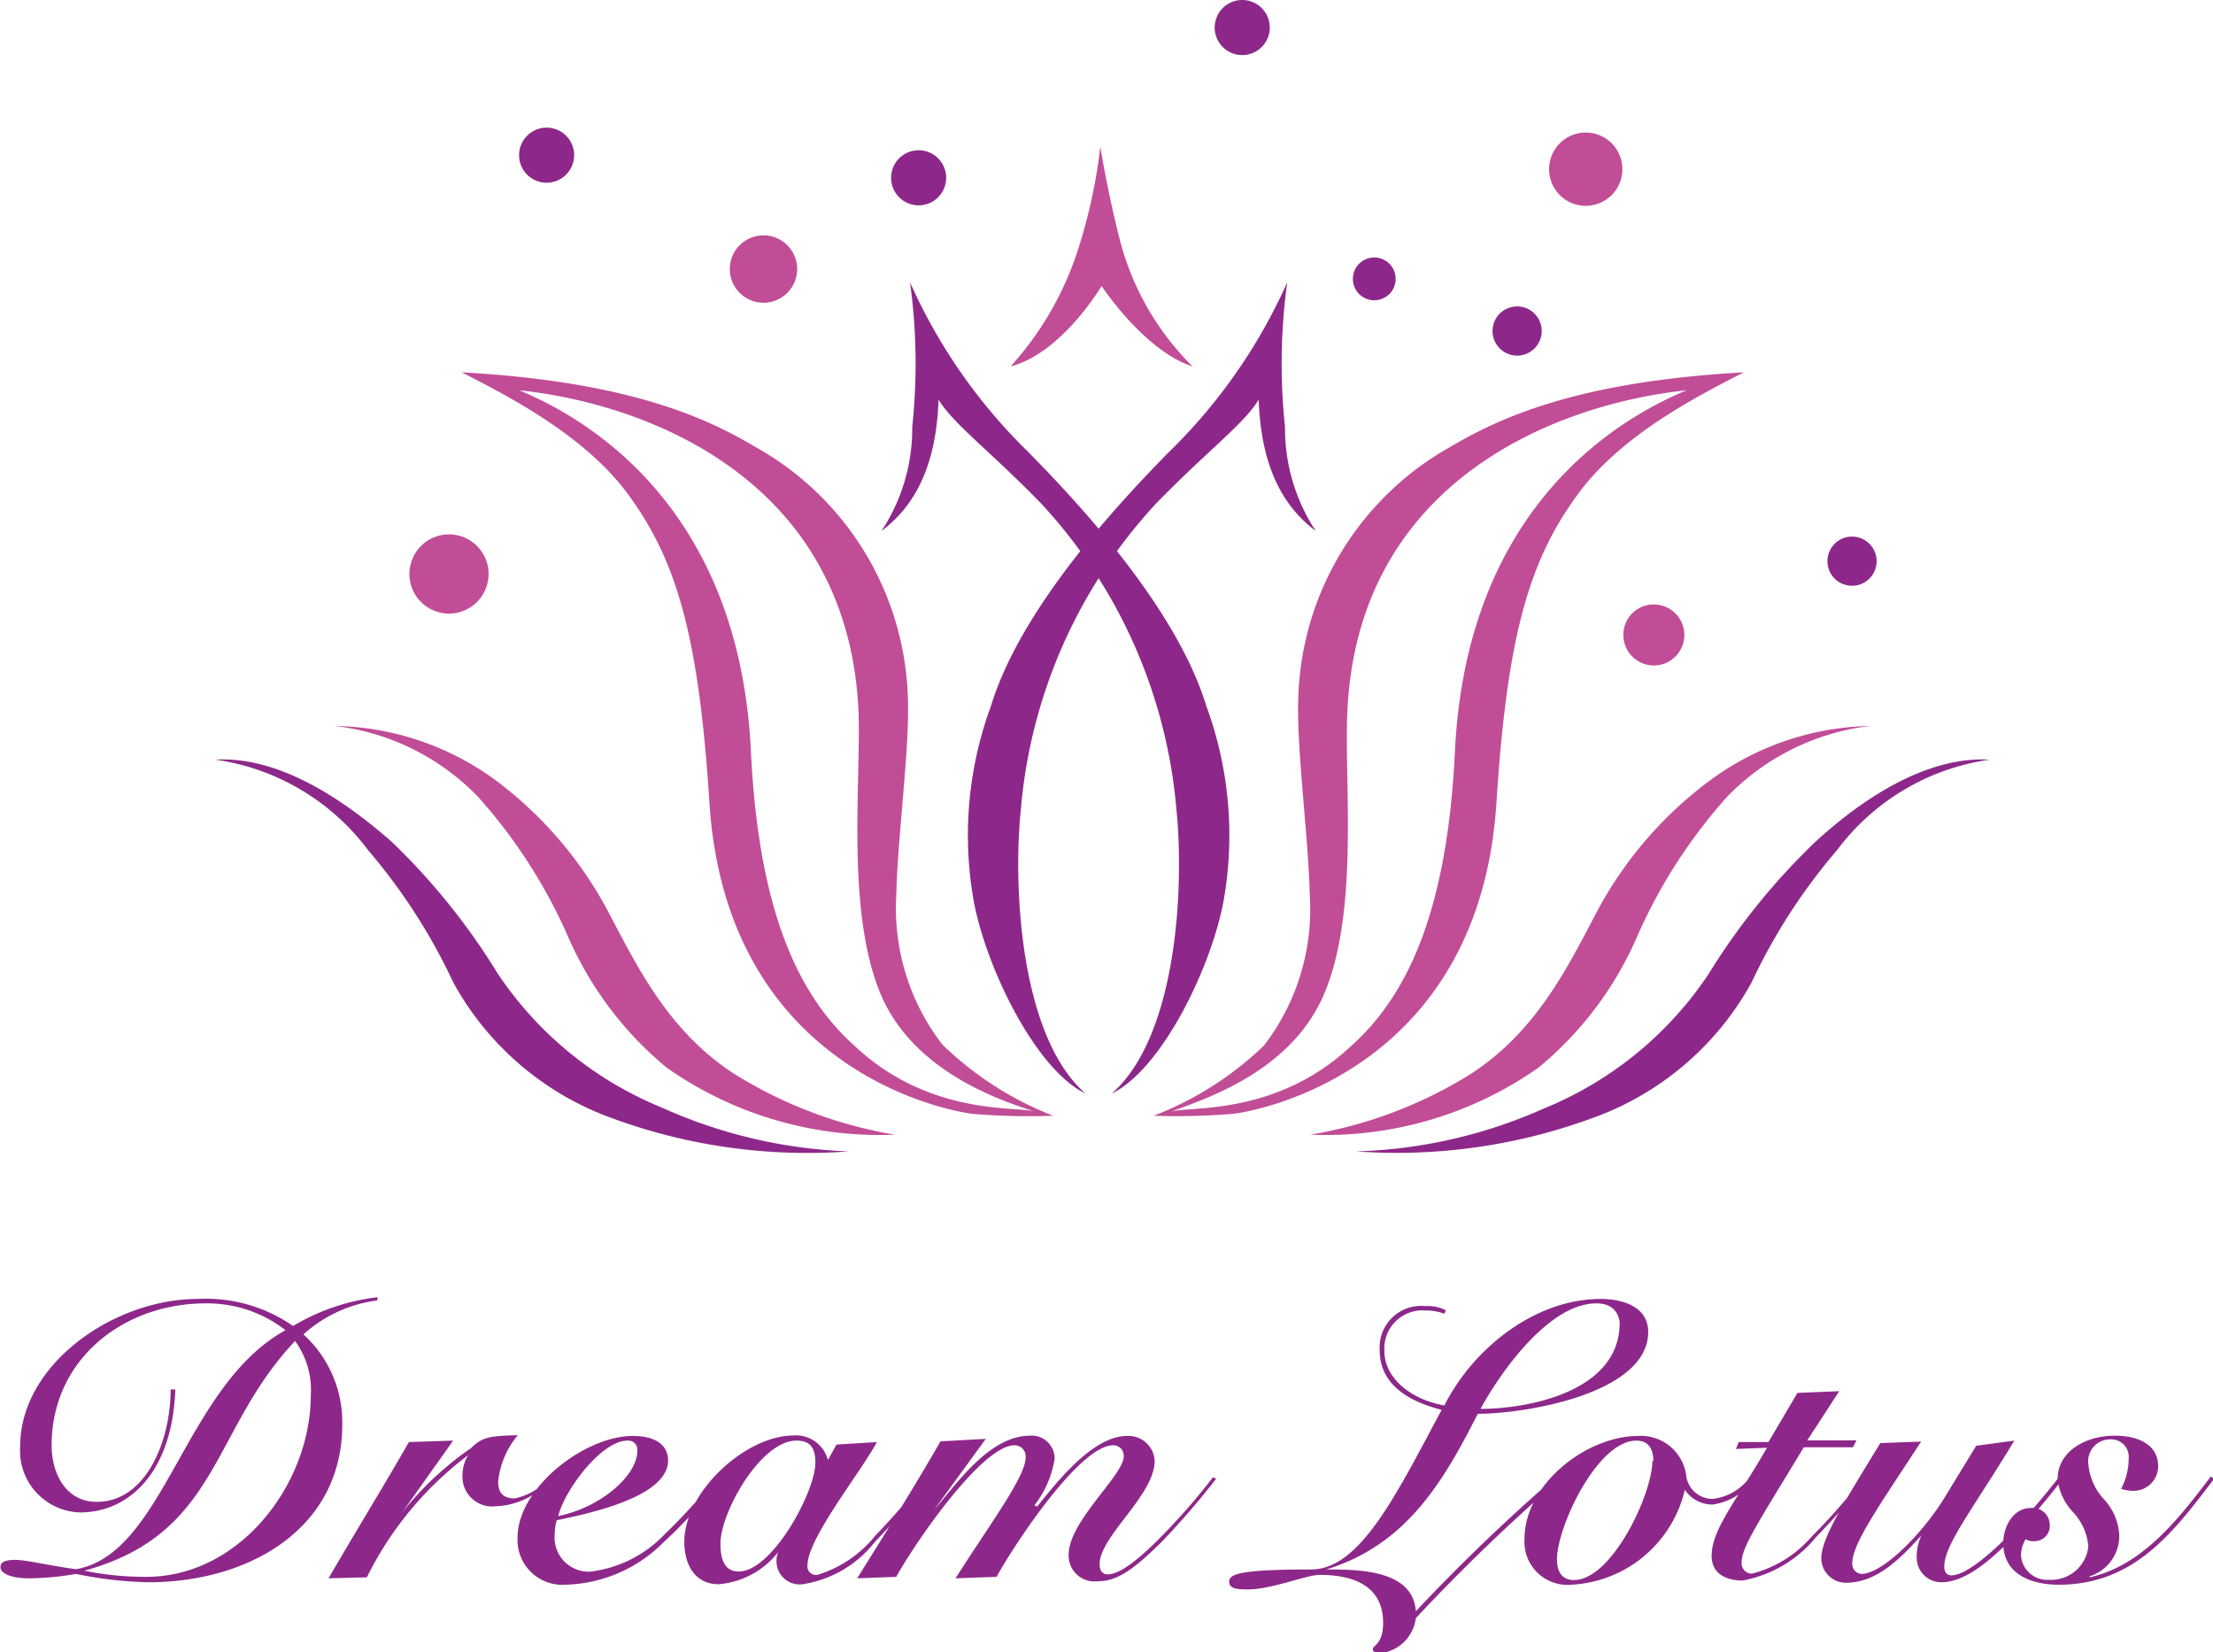 <?xml version="1.0" encoding="UTF-8"?>
<svg xmlns="http://www.w3.org/2000/svg" id="圖層_1" data-name="圖層 1" viewBox="0 0 90 67.18">
  <defs>
    <style>.cls-1{fill:#8d288a;}.cls-2{fill:#c14d97;}</style>
  </defs>
  <path class="cls-1" d="M129,68.07a9.39,9.39,0,0,0-6.21,3.68,23.68,23.68,0,0,0-3.48,5.39,12,12,0,0,1-6.51,5.52A23.08,23.08,0,0,1,103.23,84a20.15,20.15,0,0,0,7.65-1.75,14.7,14.7,0,0,0,6.69-5.47,27.23,27.23,0,0,1,4.32-5.35C124,69.49,126.56,67.93,129,68.07Z" transform="translate(-48.08 -37.18)"></path>
  <path class="cls-1" d="M56.84,68.07a9.41,9.41,0,0,1,6.21,3.68,23.71,23.71,0,0,1,3.47,5.39A12,12,0,0,0,73,82.66,23,23,0,0,0,82.61,84,20.24,20.24,0,0,1,75,82.22a14.7,14.7,0,0,1-6.69-5.47A26.86,26.86,0,0,0,64,71.4C61.82,69.49,59.29,67.93,56.84,68.07Z" transform="translate(-48.08 -37.18)"></path>
  <path class="cls-1" d="M93.29,81.65c2.06-1,4.06-5.17,4.55-7.83a15.22,15.22,0,0,0-.7-7.93c-1.22-4-5.19-8.24-7.22-10.31a22.28,22.28,0,0,1-4.83-6.92,24.28,24.28,0,0,1,.09,5.88,7.57,7.57,0,0,1-1.25,4.23c1.4-1.05,2.23-2.71,2.32-5.34.61,1,2,2,4.15,4.2a20.89,20.89,0,0,1,5.52,12.43C96.26,73.35,95.92,79.36,93.29,81.65Z" transform="translate(-48.08 -37.18)"></path>
  <path class="cls-1" d="M92.23,81.65c-2.06-1-4.06-5.17-4.55-7.83a15.22,15.22,0,0,1,.7-7.93c1.22-4,5.19-8.24,7.22-10.31a22.28,22.28,0,0,0,4.83-6.92,24.28,24.28,0,0,0-.09,5.88,7.57,7.57,0,0,0,1.25,4.23c-1.4-1.05-2.23-2.71-2.32-5.34-.61,1-2,2-4.15,4.2A20.89,20.89,0,0,0,89.6,70.06C89.26,73.35,89.6,79.36,92.23,81.65Z" transform="translate(-48.08 -37.18)"></path>
  <path class="cls-2" d="M124.14,66.7a9.67,9.67,0,0,0-5.82,2.88,21.38,21.38,0,0,0-3.68,5.73,14.23,14.23,0,0,1-4,5.29,15.07,15.07,0,0,1-9.27,2.72,17.9,17.9,0,0,0,6.54-2.48c2.73-1.77,4-4.49,5.18-6.71a16,16,0,0,1,4.38-5.1A11.33,11.33,0,0,1,124.14,66.7Z" transform="translate(-48.08 -37.18)"></path>
  <path class="cls-2" d="M61.7,66.7a9.65,9.65,0,0,1,5.82,2.88,21.38,21.38,0,0,1,3.68,5.73,14.34,14.34,0,0,0,4,5.29,15.07,15.07,0,0,0,9.27,2.72,17.9,17.9,0,0,1-6.54-2.48c-2.73-1.77-4-4.49-5.18-6.71A16.06,16.06,0,0,0,68.36,69,11.36,11.36,0,0,0,61.7,66.7Z" transform="translate(-48.08 -37.18)"></path>
  <path class="cls-2" d="M83,66.24c-.35-9.48-8.49-12.63-13.8-13.19,4,1.67,9,5.81,9.42,14.7.32,6.62,2,10,4.26,12,3.09,2.87,6.68,2.39,7.31,2.64C89,82,85.44,80.9,84,77.84,82.48,74.55,83.08,69.25,83,66.24Zm4.62,16.23c-1-.12-10-1.77-10.69-12.67-.44-6.87-1.36-9.88-3.33-12.55-1.74-2.35-4.75-3.91-6.74-4.93,6.48.36,9.73,1.72,11.88,3A12.09,12.09,0,0,1,85,65.48c.09,2.1-.41,5.6-.47,8.11a9.07,9.07,0,0,0,1.87,6.06,13.47,13.47,0,0,0,4.51,2.9A27.82,27.82,0,0,1,87.59,82.47Z" transform="translate(-48.08 -37.18)"></path>
  <path class="cls-2" d="M102.87,66.24c.36-9.48,8.49-12.63,13.8-13.19-4,1.67-9,5.81-9.42,14.7-.32,6.62-2,10-4.26,12-3.09,2.87-6.68,2.39-7.3,2.64,1.19-.46,4.71-1.51,6.14-4.57C103.36,74.55,102.76,69.25,102.87,66.24ZM98.25,82.47c1-.12,10-1.77,10.69-12.67.44-6.87,1.36-9.88,3.33-12.55C114,54.9,117,53.34,119,52.32c-6.48.36-9.72,1.72-11.88,3a12.09,12.09,0,0,0-6.24,10.21c-.08,2.1.41,5.6.47,8.11a9.07,9.07,0,0,1-1.87,6.06A13.47,13.47,0,0,1,95,82.55,27.82,27.82,0,0,0,98.25,82.47Z" transform="translate(-48.08 -37.18)"></path>
  <path class="cls-2" d="M92.83,43.14h0A21.71,21.71,0,0,1,92,47.08a13,13,0,0,1-2.82,5c2.09-.54,3.7-3.27,3.7-3.27s1.74,2.64,3.7,3.27A11.17,11.17,0,0,1,93.64,47C93.23,45.41,92.94,43.85,92.83,43.14Z" transform="translate(-48.08 -37.18)"></path>
  <path class="cls-1" d="M108.78,50.64a1,1,0,1,0,1-1A1,1,0,0,0,108.78,50.64Z" transform="translate(-48.08 -37.18)"></path>
  <path class="cls-1" d="M97.48,38.3a1.12,1.12,0,1,0,1.12-1.12A1.12,1.12,0,0,0,97.48,38.3Z" transform="translate(-48.08 -37.18)"></path>
  <path class="cls-1" d="M103.1,48.52a.87.87,0,1,0,.87-.87A.87.87,0,0,0,103.1,48.52Z" transform="translate(-48.08 -37.18)"></path>
  <path class="cls-1" d="M84.32,44.41a1.12,1.12,0,1,0,1.12-1.12A1.12,1.12,0,0,0,84.32,44.41Z" transform="translate(-48.08 -37.18)"></path>
  <path class="cls-1" d="M69.19,43.49a1.12,1.12,0,1,0,1.12-1.12A1.12,1.12,0,0,0,69.19,43.49Z" transform="translate(-48.08 -37.18)"></path>
  <path class="cls-1" d="M122.4,60a1,1,0,1,0,1-1A1,1,0,0,0,122.4,60Z" transform="translate(-48.08 -37.18)"></path>
  <path class="cls-2" d="M111.08,44.06a1.49,1.49,0,1,0,1.49-1.49A1.49,1.49,0,0,0,111.08,44.06Z" transform="translate(-48.08 -37.18)"></path>
  <path class="cls-2" d="M64.73,60.52a1.61,1.61,0,1,0,1.61-1.61A1.61,1.61,0,0,0,64.73,60.52Z" transform="translate(-48.08 -37.18)"></path>
  <path class="cls-2" d="M77.76,48.12a1.37,1.37,0,1,0,1.37-1.37A1.37,1.37,0,0,0,77.76,48.12Z" transform="translate(-48.08 -37.18)"></path>
  <path class="cls-2" d="M114.1,63a1.24,1.24,0,1,0,1.24-1.24A1.23,1.23,0,0,0,114.1,63Z" transform="translate(-48.08 -37.18)"></path>
  <path id="dream_lotus" data-name="dream lotus" class="cls-1" d="M63.42,90.06a5.54,5.54,0,0,0-3,1.38A4.83,4.83,0,0,1,62,95.1c0,4.22-3.76,6.42-7.89,6.42a15.91,15.91,0,0,1-2.94-.34,11.52,11.52,0,0,1-1.89.18c-.87,0-1.18-.25-1.18-.45s.16-.3.6-.3,1.32.22,2.47.38c3.61-.63,4.39-7.44,8.52-9.72a5.18,5.18,0,0,0-3.25-1.09c-3.33,0-6.26,2.27-6.26,5.77,0,1.13.56,2.3,1.84,2.3,2,0,3-2.48,3-4.57h.19c-.12,3.39-1.9,5-3.87,5A2.51,2.51,0,0,1,48.9,96c0-3.37,3.84-6,7.21-6A6.22,6.22,0,0,1,60,91.1a8.58,8.58,0,0,1,3.44-1.17Zm-3.34,1.65c-3.44,3.64-3.06,7.83-8.57,9.34v0a12.27,12.27,0,0,0,2.52.25c3.81,0,6.69-3.78,6.69-7.4A3.36,3.36,0,0,0,60.08,91.71Zm1.36,9.65c1.07-1.84,2.19-3.66,3.27-5.54l1.8-.06-2.08,2.93,0,0a12.86,12.86,0,0,1,2.8-2.62c.46-.45.73-.5,1.91-.53a3.47,3.47,0,0,0-.8,1.89c0,.47.22.68.67.68a2.43,2.43,0,0,0,1.52-1l.06.08a3.06,3.06,0,0,1-2.35,1.24,1.21,1.21,0,0,1-1.35-1.3,1.54,1.54,0,0,1,.23-.78l0,0A13.93,13.93,0,0,0,63,101.32Zm16-4.12a17.93,17.93,0,0,1-2.38,2.66,5.83,5.83,0,0,1-4,1.72,1.82,1.82,0,0,1-1.93-1.93c0-2,2.72-4.12,4.69-4.12.9,0,1.43.36,1.43,1,0,1.53-3.43,2.19-4.53,2.43a2.1,2.1,0,0,0-.08.56,1.39,1.39,0,0,0,1.43,1.53,5,5,0,0,0,3.06-1.54,23,23,0,0,0,2.17-2.41ZM73.6,95.76c-1.06,0-2.55,2-2.82,3.07C72.5,98.48,74,97.19,74,96.17A.37.37,0,0,0,73.6,95.76Zm8.5.16,1.64-.1c-.58,1.12-2.82,3.91-2.82,5a.35.35,0,0,0,.4.4,4.84,4.84,0,0,0,2.37-1.61,28.07,28.07,0,0,0,2.1-2.44l.11.06a25.58,25.58,0,0,1-2.24,2.65,4.62,4.62,0,0,1-2.94,1.72.94.94,0,0,1-1.06-.9.92.92,0,0,1,.07-.41h0a3.42,3.42,0,0,1-2.42,1.31c-1,0-1.4-.84-1.4-1.72,0-2.05,2.5-4.33,4.45-4.33a1.34,1.34,0,0,1,1.39,1Zm-3.93,5.16c1.34-.06,3.07-3.24,3.07-4.42,0-.57-.18-.9-.77-.9-1.45,0-3.09,2.91-3.09,4.19C77.38,100.55,77.52,101.11,78.17,101.08Zm12.09-2.64c.81-1,2.26-2.87,3.66-2.87a1.07,1.07,0,0,1,1.12,1c0,1.42-2.24,3.07-2.24,4.22,0,.24.11.41.33.41.44,0,1.14-.49,2.11-1.47a25.62,25.62,0,0,0,2.17-2.48l.13.06a31.51,31.51,0,0,1-2.22,2.57c-1.2,1.19-1.84,1.6-2.61,1.6a1.05,1.05,0,0,1-1.17-1.08c0-1.36,2.24-3.23,2.24-4a.42.42,0,0,0-.43-.45c-1.35,0-4,4-4.74,5.35l-1.67.06c1.43-2.25,2.85-4.14,2.85-4.91a.45.45,0,0,0-.45-.5c-1.33,0-4.07,4-4.81,5.35l-1.59.06c1.15-1.84,2.3-3.68,3.39-5.57l1.84-.1-2.09,2.87,0,0c.88-1,2.22-3,3.89-3a.93.93,0,0,1,1,.94,4.12,4.12,0,0,1-.82,1.89Zm21.14-1a77.3,77.3,0,0,0-5.74,5.54,1.64,1.64,0,0,1-1.4,1.42c-.11,0-.35,0-.35-.16s.42-.19.42-1.07c0-1.7-1.54-1.95-2.58-1.95-.55,0-1.94.59-2.9.59-.38,0-.78,0-.78-.31s.4-.5,3.33-.5c2,0,3.47-3.06,5.31-6.49-1.12-.29-2.52-.9-2.52-2.43a1.69,1.69,0,0,1,1.86-1.79,1.62,1.62,0,0,1,.83.17l-.06.14a2.18,2.18,0,0,0-.75-.13,1.55,1.55,0,0,0-1.69,1.63c0,1.16,1.13,2,2.44,2.23C108,92,110.51,90,113.18,90c.87,0,1.93.3,1.93,1.34,0,2.51-5,3.33-6.93,3.33-1.42,2.8-2.92,5.33-6.16,6.33v0c1.27,0,3.53,0,3.64,1.7a77.5,77.5,0,0,1,5.65-5.43ZM113,90.18c-1.89,0-3.84,2.7-4.71,4.29,1.85,0,5.66-.66,5.66-3.5C113.91,90.56,113.66,90.18,113,90.18Zm6.42,7.11a2.4,2.4,0,0,1-1.7,1.07,1.35,1.35,0,0,1-1.12-.6,5,5,0,0,1-4.62,3.86,1.75,1.75,0,0,1-1.9-1.86c0-2.24,2.53-4.19,4.63-4.19a1.86,1.86,0,0,1,1.94,1.56,1.08,1.08,0,0,0,1.07,1,2.14,2.14,0,0,0,1.6-1Zm-4.1-.7c0-.52-.22-.83-.69-.83-1.59,0-3.23,3.51-3.23,4.83,0,.52.22.84.69.84C113.64,101.43,115.28,97.92,115.28,96.59Zm3.36-.49.11-.28H120l1.18-2,1.7-.07-1.3,2h2l-.14.28h-2c-1.89,3.12-2.53,4.07-2.53,4.68a.42.42,0,0,0,.42.46,4.76,4.76,0,0,0,2.43-1.51,24.31,24.31,0,0,0,2.22-2.55l.09.07a23.52,23.52,0,0,1-2.12,2.49,5.05,5.05,0,0,1-3,1.78c-.66,0-1.26-.27-1.26-1,0-1.09,1-2.22,2.25-4.4ZM130,95.76c-1.65,2.74-2.85,4.22-2.85,5.13,0,.22.11.35.3.35.52,0,1.47-.77,2.24-1.55a28.84,28.84,0,0,0,2.23-2.58l.13.1a28.49,28.49,0,0,1-2.2,2.58c-1.06,1.09-2,1.73-2.82,1.73a1,1,0,0,1-1-1,2,2,0,0,1,.19-.9l0,0c-.75.8-1.73,1.92-3.07,1.92a1,1,0,0,1-1-1c0-.81.93-2.27,2.4-4.68l1.66-.06c-1.65,2.53-2.8,4.14-2.8,4.94a.4.4,0,0,0,.38.44c.79,0,2.33-1.46,3.31-3l1.35-2.21Zm3.06,5.56c2.14-.48,3.59-2.33,4.93-4.1l.13.1c-1.67,2.2-3.26,4.3-6.32,4.3-1.08,0-2.25-.41-2.25-1.69,0-.66.39-1.43,1.13-1.43a.69.69,0,0,1,.76.67.62.62,0,0,1-.63.68.6.6,0,0,1-.35-.08,1.3,1.3,0,0,0-.19.65,1.07,1.07,0,0,0,1.14,1,1.52,1.52,0,0,0,1.6-1.36,2.31,2.31,0,0,0-.63-1.4,2.34,2.34,0,0,1-.62-1.32c0-1.18,1.19-1.78,2.31-1.78s1.78.46,1.78,1.24a1,1,0,0,1-1.06,1,1.45,1.45,0,0,1-.45-.08,2.57,2.57,0,0,0,.31-1.22.71.71,0,0,0-.72-.79.89.89,0,0,0-.92,1,2.4,2.4,0,0,0,.63,1.43,2.33,2.33,0,0,1,.63,1.48,1.73,1.73,0,0,1-1.21,1.66Z" transform="translate(-48.08 -37.18)"></path>
</svg>
